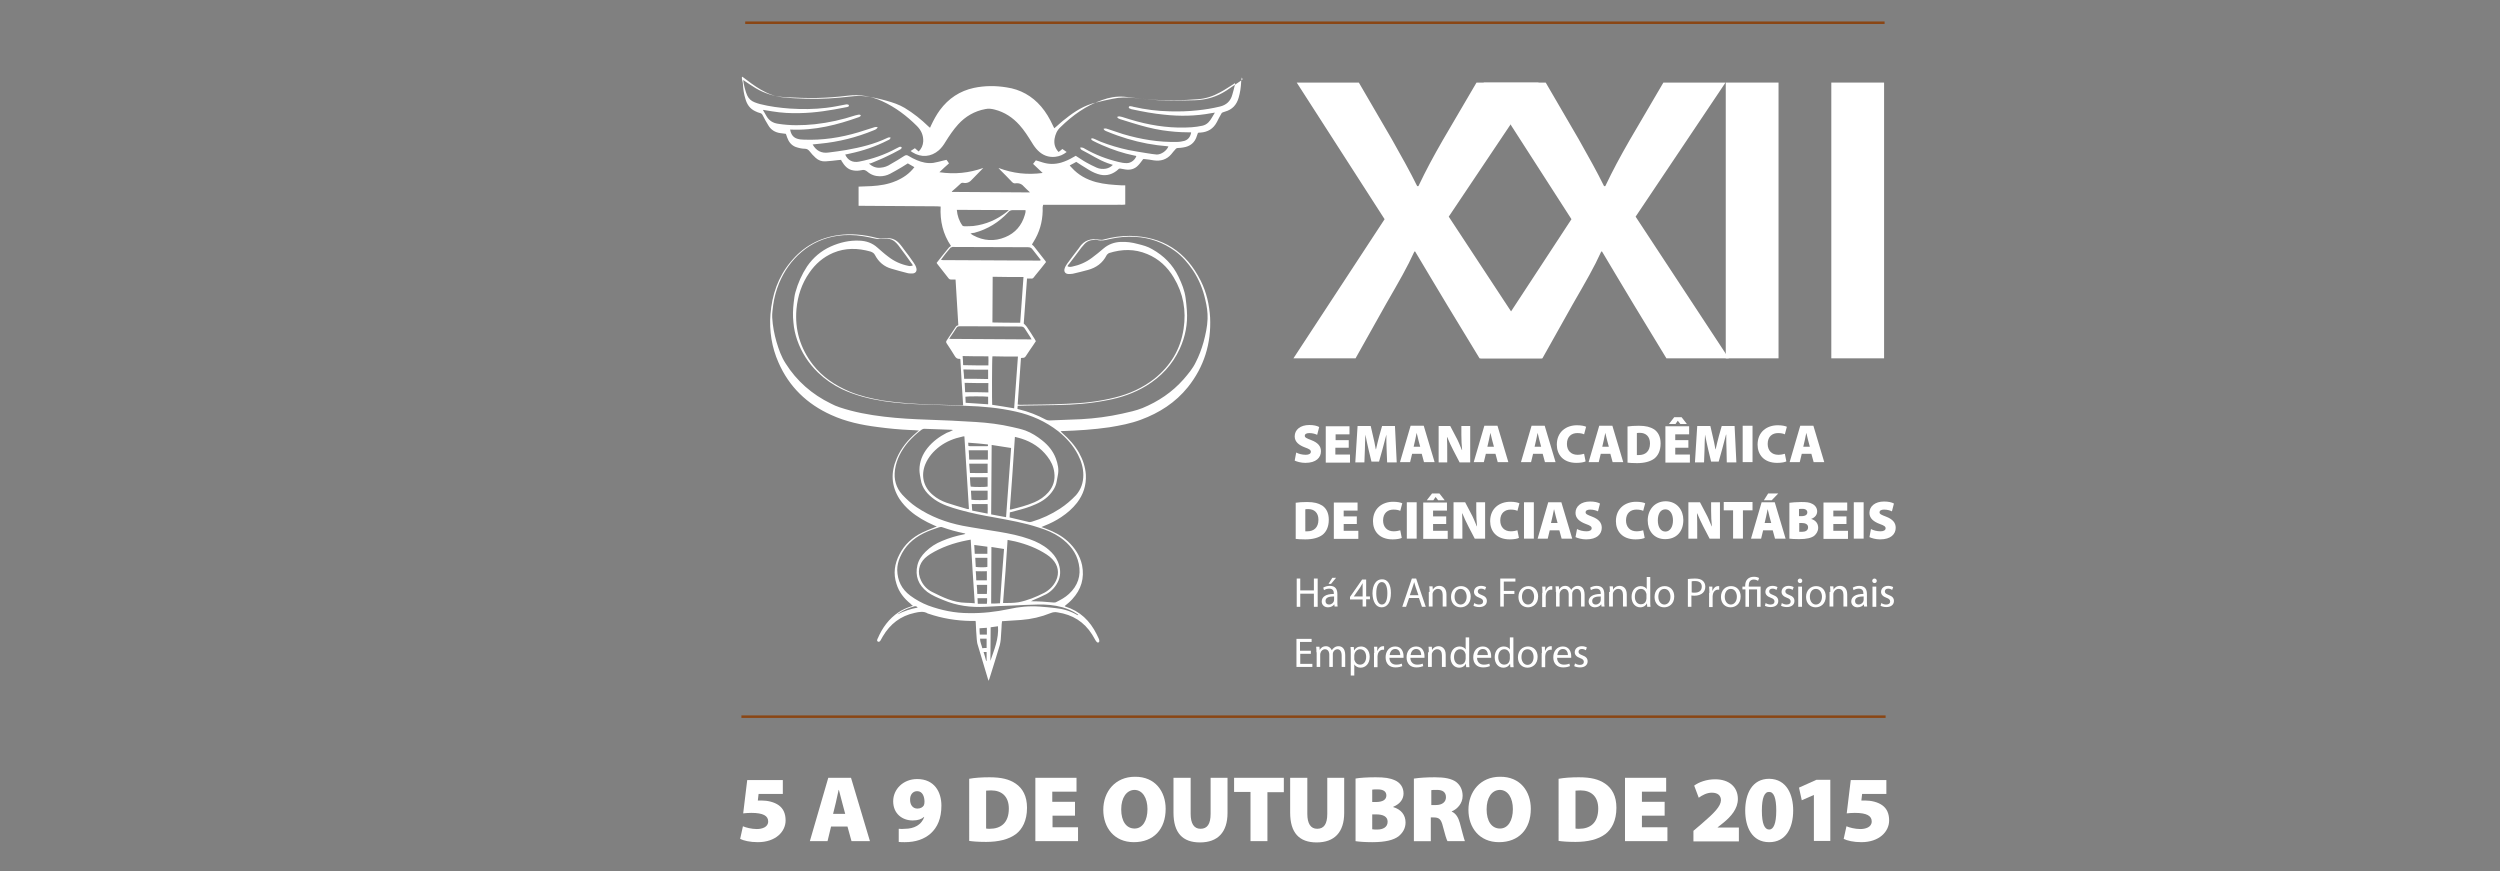 <?xml version="1.0" encoding="utf-8"?>
<!-- Generator: Adobe Illustrator 19.0.1, SVG Export Plug-In . SVG Version: 6.00 Build 0)  -->
<svg version="1.1" id="Camada_1" xmlns="http://www.w3.org/2000/svg" xmlns:xlink="http://www.w3.org/1999/xlink" x="0px" y="0px"
	 viewBox="0 0 990 345" style="enable-background:new 0 0 990 345;" xml:space="preserve">
<rect x="0" y="0" width="990" height="345" fill="#808080" stroke="none"/>
<style type="text/css">
	.st0{fill:#1E1E1C;}
	.st1{clip-path:url(#SVGID_2_);}
	.st2{fill:#8A4614;}
	.st3{clip-path:url(#SVGID_4_);}
	.st4{fill:#FFFFFF;}
	.st5{fill:none;stroke:#8A4614;stroke-miterlimit:10;}
</style>
<g>
	<g>
		<path class="st4" d="M585.9,141.9l-13-21.4c-5.5-9.1-8.9-14.9-12.5-20.9h-0.3c-2.8,6.2-6,11.7-11.3,20.9l-12,21.4h-24.6l36.1-55.1
			l-34.8-54.1h24.6l13.1,22.5c4.1,7.3,7.1,12.6,10,18.5h0.5c3.1-6.5,5.8-11.5,9.7-18.3l13.3-22.7h24.6l-35.6,53.1l36.9,56.1H585.9z"
			/>
		<path class="st4" d="M659.9,141.9l-13-21.4c-5.5-9.1-8.9-14.9-12.5-20.9h-0.3c-2.8,6.2-6,11.7-11.3,20.9l-12,21.4h-24.6l36.1-55.1
			l-34.8-54.1h24.6l13.1,22.5c4.1,7.3,7.1,12.6,10,18.5h0.5c3.1-6.5,5.8-11.5,9.7-18.3l13.3-22.7h24.6l-35.6,53.1l36.9,56.1H659.9z"
			/>
		<path class="st4" d="M704.3,32.7v109.2h-20.9V32.7H704.3z"/>
		<path class="st4" d="M746.1,32.7v109.2h-20.9V32.7H746.1z"/>
	</g>
	<g>
		<path class="st4" d="M309.9,314.4h-9.5l-0.3,2.6c0.5,0,0.9,0,1.4,0c2.5,0,5.1,0.6,6.9,1.9c1.8,1.3,2.7,3.3,2.7,6
			c0,4.4-3.9,8.6-11,8.6c-3.1,0-5.6-0.6-7-1.3l1.1-5c1.1,0.5,3.4,1.1,5.5,1.1c2,0,4.5-0.7,4.5-3c0-2.2-1.9-3.4-6.7-3.4
			c-1.3,0-2.2,0.1-3.2,0.2l1.6-13.2h14.1V314.4z"/>
		<path class="st4" d="M329.1,327.3l-1.4,5.8h-7L328,308h9l7.5,25.1h-7.3l-1.6-5.8H329.1z M334.7,322.3l-1.2-4.5
			c-0.4-1.4-0.9-3.5-1.3-5h-0.1c-0.4,1.5-0.7,3.5-1.1,5l-1.1,4.5H334.7z"/>
		<path class="st4" d="M356,328.2c0.7,0.1,1.3,0.1,2.4,0c1.7,0,3.4-0.4,4.6-1.1c1.6-0.9,2.6-2.3,3-3.6l-0.1,0
			c-1,0.9-2.4,1.4-4.5,1.4c-4,0-7.7-2.6-7.7-7.6c0-4.8,4-8.8,9.5-8.8c6.8,0,9.6,5.1,9.6,10.5c0,5-1.5,8.6-4.3,11.1
			c-2.5,2.2-5.9,3.4-10.2,3.4c-0.9,0-1.8,0-2.4-0.1V328.2z M360.4,316.8c0,1.7,0.9,3.4,2.9,3.4c1.3,0,2.1-0.6,2.5-1.2
			c0.2-0.4,0.3-0.8,0.3-1.5c0-1.9-0.7-4.2-2.9-4.2C361.5,313.3,360.3,314.7,360.4,316.8z"/>
		<path class="st4" d="M383.8,308.4c2.1-0.4,5-0.6,8-0.6c4.8,0,7.9,0.8,10.4,2.5c2.8,1.9,4.5,5,4.5,9.6c0,5.1-1.9,8.5-4.4,10.4
			c-2.8,2.1-6.9,3.1-11.8,3.1c-3.2,0-5.4-0.2-6.7-0.4V308.4z M390.5,328.1c0.3,0.1,1,0.1,1.4,0.1c4.4,0,7.6-2.3,7.6-8
			c0-4.9-2.9-7.2-7-7.2c-1,0-1.7,0.1-2,0.1V328.1z"/>
		<path class="st4" d="M425.8,323h-9v4.6h10.1v5.5H410V308h16.3v5.5h-9.6v4h9V323z"/>
		<path class="st4" d="M461.6,320.3c0,8.1-4.8,13.2-12.6,13.2c-7.8,0-12.1-5.8-12.1-12.8c0-7.3,4.8-13.1,12.5-13.1
			C457.5,307.5,461.6,313.5,461.6,320.3z M444,320.5c0,4.7,2,7.6,5.3,7.6c3.2,0,5.1-3.2,5.1-7.7c0-4.3-1.9-7.6-5.2-7.6
			C446.1,312.9,444,315.9,444,320.5z"/>
		<path class="st4" d="M471.5,308v14.3c0,3.8,1.3,5.9,3.9,5.9c2.7,0,4-1.9,4-5.9V308h6.7v13.9c0,7.7-3.9,11.7-10.9,11.7
			c-6.9,0-10.5-3.8-10.5-11.8V308H471.5z"/>
		<path class="st4" d="M495.1,313.6h-6.4V308h19.7v5.7h-6.5v19.4h-6.7V313.6z"/>
		<path class="st4" d="M517.7,308v14.3c0,3.8,1.3,5.9,3.9,5.9c2.7,0,4-1.9,4-5.9V308h6.7v13.9c0,7.7-3.9,11.7-10.9,11.7
			c-6.9,0-10.5-3.8-10.5-11.8V308H517.7z"/>
		<path class="st4" d="M536.8,308.3c1.5-0.3,4.8-0.5,7.9-0.5c3.6,0,5.7,0.3,7.7,1.2c2,0.9,3.4,2.7,3.4,5.2c0,2.1-1.2,4.1-4.1,5.3
			v0.1c3.1,0.9,4.9,3.1,4.9,6.1c0,2.4-1.2,4.2-2.8,5.5c-1.9,1.4-5,2.3-10.4,2.3c-3.1,0-5.3-0.2-6.6-0.4V308.3z M543.5,317.6h1.3
			c2.9,0,4.2-1,4.2-2.6c0-1.5-1.1-2.4-3.4-2.4c-1.1,0-1.8,0-2.2,0.1V317.6z M543.5,328.4c0.5,0.1,1.1,0.1,1.9,0.1
			c2.2,0,4.1-0.9,4.1-3.1c0-2.1-1.9-2.9-4.5-2.9h-1.6V328.4z"/>
		<path class="st4" d="M560.1,308.3c1.9-0.3,4.8-0.5,8.1-0.5c3.8,0,6.6,0.5,8.5,1.9c1.6,1.3,2.5,3.1,2.5,5.5c0,3.1-2.3,5.3-4.3,6.1
			v0.1c1.6,0.7,2.6,2.3,3.2,4.5c0.7,2.6,1.6,6.2,2,7.2h-6.9c-0.4-0.7-1-2.7-1.8-5.8c-0.7-3-1.6-3.6-3.7-3.6h-1.1v9.4h-6.7V308.3z
			 M566.8,318.8h1.8c2.5,0,4-1.2,4-3.1s-1.2-2.9-3.5-2.9c-1.3,0-1.9,0-2.3,0.1V318.8z"/>
		<path class="st4" d="M606.2,320.3c0,8.1-4.8,13.2-12.6,13.2c-7.8,0-12.1-5.8-12.1-12.8c0-7.3,4.8-13.1,12.5-13.1
			C602.1,307.5,606.2,313.5,606.2,320.3z M588.7,320.5c0,4.7,2,7.6,5.3,7.6c3.2,0,5.1-3.2,5.1-7.7c0-4.3-1.9-7.6-5.2-7.6
			C590.7,312.9,588.7,315.9,588.7,320.5z"/>
		<path class="st4" d="M617.2,308.4c2.1-0.4,5-0.6,8-0.6c4.8,0,7.9,0.8,10.4,2.5c2.8,1.9,4.5,5,4.5,9.6c0,5.1-1.9,8.5-4.4,10.4
			c-2.8,2.1-6.9,3.1-11.8,3.1c-3.2,0-5.4-0.2-6.7-0.4V308.4z M623.9,328.1c0.3,0.1,1,0.1,1.4,0.1c4.4,0,7.6-2.3,7.6-8
			c0-4.9-2.9-7.2-7-7.2c-1,0-1.7,0.1-2,0.1V328.1z"/>
		<path class="st4" d="M659.2,323h-9v4.6h10.1v5.5h-16.8V308h16.3v5.5h-9.6v4h9V323z"/>
		<path class="st4" d="M670.6,333.1V329l3.4-2.9c4.9-4.2,7.4-6.8,7.5-9.2c0-1.8-1.2-3-3.6-3c-2,0-3.8,1-5.2,2l-1.8-4.8
			c1.9-1.4,4.9-2.5,8.3-2.5c5.6,0,9,3.1,9,7.8c0,3.9-2.8,7-5.6,9.3l-2.4,1.9v0.1h8.4v5.5H670.6z"/>
		<path class="st4" d="M710.1,320.9c0,7.2-3,12.6-9.5,12.6c-6.9,0-9.5-6.1-9.5-12.5c0-6.6,2.7-12.6,9.5-12.6
			C707.6,308.5,710.1,314.8,710.1,320.9z M697.7,321c0,5.3,1.1,7.5,2.9,7.5c1.7,0,2.8-2.3,2.8-7.5c0-5.1-1-7.4-2.8-7.4
			C698.8,313.5,697.7,315.8,697.7,321z"/>
		<path class="st4" d="M718.3,314.8L718.3,314.8l-4.8,2.1l-1.1-5l6.9-3.1h5.5v24.2h-6.5V314.8z"/>
		<path class="st4" d="M746.9,314.4h-9.5l-0.3,2.6c0.5,0,0.9,0,1.4,0c2.5,0,5.1,0.6,6.9,1.9c1.8,1.3,2.7,3.3,2.7,6
			c0,4.4-3.9,8.6-11,8.6c-3.1,0-5.6-0.6-7-1.3l1.1-5c1.1,0.5,3.4,1.1,5.5,1.1c2,0,4.5-0.7,4.5-3c0-2.2-1.9-3.4-6.7-3.4
			c-1.3,0-2.2,0.1-3.2,0.2l1.6-13.2h14.1V314.4z"/>
	</g>
	<line class="st5" x1="293.6" y1="283.8" x2="746.7" y2="283.8"/>
	<line class="st5" x1="295.1" y1="9" x2="746.3" y2="9"/>
	<g>
		<path class="st4" d="M514.9,229.1v4.7h5.4v-4.7h1.5v11.2h-1.5v-5.2h-5.4v5.2h-1.4v-11.2H514.9z"/>
		<path class="st4" d="M528.5,240.3l-0.1-1h0c-0.4,0.6-1.3,1.2-2.5,1.2c-1.6,0-2.5-1.1-2.5-2.3c0-1.9,1.7-3,4.8-3V235
			c0-0.7-0.2-1.9-1.8-1.9c-0.7,0-1.5,0.2-2.1,0.6l-0.3-1c0.7-0.4,1.6-0.7,2.6-0.7c2.5,0,3,1.7,3,3.3v3c0,0.7,0,1.4,0.1,1.9H528.5z
			 M528.3,236.2c-1.6,0-3.4,0.2-3.4,1.8c0,0.9,0.6,1.4,1.4,1.4c1,0,1.7-0.7,1.9-1.3c0-0.1,0.1-0.3,0.1-0.5V236.2z M529.1,228.8
			l-2,2.4h-1l1.5-2.4H529.1z"/>
		<path class="st4" d="M539.6,240.3v-2.9h-5v-1l4.8-6.9h1.6v6.7h1.5v1.1H541v2.9H539.6z M539.6,236.2v-3.6c0-0.6,0-1.1,0-1.7h0
			c-0.3,0.6-0.6,1.1-0.9,1.6l-2.6,3.7v0H539.6z"/>
		<path class="st4" d="M550.8,234.8c0,3.7-1.4,5.7-3.7,5.7c-2.1,0-3.5-2-3.6-5.5c0-3.6,1.6-5.6,3.7-5.6
			C549.5,229.3,550.8,231.4,550.8,234.8z M545,235c0,2.8,0.9,4.4,2.2,4.4c1.5,0,2.2-1.7,2.2-4.5c0-2.6-0.7-4.4-2.2-4.4
			C545.9,230.5,545,232,545,235z"/>
		<path class="st4" d="M558,236.8l-1.2,3.5h-1.5l3.8-11.2h1.7l3.8,11.2h-1.5l-1.2-3.5H558z M561.7,235.7l-1.1-3.2
			c-0.2-0.7-0.4-1.4-0.6-2h0c-0.2,0.7-0.3,1.3-0.6,2l-1.1,3.2H561.7z"/>
		<path class="st4" d="M566.1,234.4c0-0.8,0-1.5-0.1-2.2h1.3l0.1,1.3h0c0.4-0.8,1.3-1.5,2.6-1.5c1.1,0,2.8,0.7,2.8,3.4v4.8h-1.5
			v-4.6c0-1.3-0.5-2.4-1.9-2.4c-1,0-1.7,0.7-2,1.5c-0.1,0.2-0.1,0.4-0.1,0.7v4.8h-1.5V234.4z"/>
		<path class="st4" d="M582.4,236.2c0,3-2.1,4.3-4,4.3c-2.2,0-3.8-1.6-3.8-4.1c0-2.7,1.8-4.3,4-4.3
			C580.8,232.1,582.4,233.8,582.4,236.2z M576,236.3c0,1.8,1,3.1,2.4,3.1c1.4,0,2.4-1.3,2.4-3.1c0-1.4-0.7-3.1-2.4-3.1
			S576,234.8,576,236.3z"/>
		<path class="st4" d="M583.8,238.8c0.4,0.3,1.2,0.6,1.9,0.6c1.1,0,1.6-0.5,1.6-1.2c0-0.7-0.4-1.1-1.5-1.5c-1.4-0.5-2.1-1.3-2.1-2.3
			c0-1.3,1-2.4,2.8-2.4c0.8,0,1.5,0.2,2,0.5l-0.4,1.1c-0.3-0.2-0.9-0.5-1.6-0.5c-0.9,0-1.3,0.5-1.3,1.1c0,0.7,0.5,1,1.5,1.4
			c1.4,0.5,2.1,1.2,2.1,2.4c0,1.4-1.1,2.4-3,2.4c-0.9,0-1.7-0.2-2.3-0.5L583.8,238.8z"/>
		<path class="st4" d="M594.1,229.1h6v1.2h-4.6v3.7h4.2v1.2h-4.2v5h-1.4V229.1z"/>
		<path class="st4" d="M609.1,236.2c0,3-2.1,4.3-4,4.3c-2.2,0-3.8-1.6-3.8-4.1c0-2.7,1.8-4.3,4-4.3
			C607.5,232.1,609.1,233.8,609.1,236.2z M602.7,236.3c0,1.8,1,3.1,2.4,3.1c1.4,0,2.4-1.3,2.4-3.1c0-1.4-0.7-3.1-2.4-3.1
			S602.7,234.8,602.7,236.3z"/>
		<path class="st4" d="M610.8,234.8c0-0.9,0-1.8-0.1-2.5h1.3l0,1.6h0.1c0.4-1.1,1.2-1.8,2.2-1.8c0.2,0,0.3,0,0.4,0v1.4
			c-0.1,0-0.3,0-0.5,0c-1,0-1.8,0.8-2,1.9c0,0.2-0.1,0.4-0.1,0.7v4.3h-1.4V234.8z"/>
		<path class="st4" d="M616.1,234.4c0-0.8,0-1.5-0.1-2.2h1.3l0.1,1.3h0c0.4-0.8,1.2-1.5,2.5-1.5c1.1,0,1.9,0.7,2.3,1.6h0
			c0.2-0.4,0.6-0.8,0.9-1c0.5-0.4,1-0.6,1.8-0.6c1.1,0,2.6,0.7,2.6,3.5v4.7h-1.4v-4.5c0-1.5-0.6-2.5-1.7-2.5c-0.8,0-1.5,0.6-1.7,1.3
			c-0.1,0.2-0.1,0.5-0.1,0.7v5h-1.4v-4.8c0-1.3-0.6-2.2-1.7-2.2c-0.9,0-1.6,0.7-1.8,1.5c-0.1,0.2-0.1,0.5-0.1,0.7v4.8h-1.4V234.4z"
			/>
		<path class="st4" d="M634.2,240.3l-0.1-1h0c-0.4,0.6-1.3,1.2-2.5,1.2c-1.6,0-2.5-1.1-2.5-2.3c0-1.9,1.7-3,4.8-3V235
			c0-0.7-0.2-1.9-1.8-1.9c-0.7,0-1.5,0.2-2.1,0.6l-0.3-1c0.7-0.4,1.6-0.7,2.6-0.7c2.5,0,3,1.7,3,3.3v3c0,0.7,0,1.4,0.1,1.9H634.2z
			 M633.9,236.2c-1.6,0-3.4,0.2-3.4,1.8c0,0.9,0.6,1.4,1.4,1.4c1,0,1.7-0.7,1.9-1.3c0-0.1,0.1-0.3,0.1-0.5V236.2z"/>
		<path class="st4" d="M637.5,234.4c0-0.8,0-1.5-0.1-2.2h1.3l0.1,1.3h0c0.4-0.8,1.3-1.5,2.6-1.5c1.1,0,2.8,0.7,2.8,3.4v4.8h-1.5
			v-4.6c0-1.3-0.5-2.4-1.9-2.4c-1,0-1.7,0.7-2,1.5c-0.1,0.2-0.1,0.4-0.1,0.7v4.8h-1.5V234.4z"/>
		<path class="st4" d="M653.5,228.5v9.7c0,0.7,0,1.5,0.1,2.1h-1.3l-0.1-1.4h0c-0.4,0.9-1.4,1.6-2.7,1.6c-1.9,0-3.4-1.6-3.4-4.1
			c0-2.7,1.6-4.3,3.6-4.3c1.2,0,2.1,0.6,2.4,1.2h0v-4.8H653.5z M652,235.5c0-0.2,0-0.4-0.1-0.6c-0.2-0.9-1-1.7-2.1-1.7
			c-1.5,0-2.4,1.3-2.4,3.1c0,1.6,0.8,3,2.4,3c1,0,1.9-0.6,2.1-1.7c0-0.2,0.1-0.4,0.1-0.6V235.5z"/>
		<path class="st4" d="M663,236.2c0,3-2.1,4.3-4,4.3c-2.2,0-3.8-1.6-3.8-4.1c0-2.7,1.8-4.3,4-4.3C661.5,232.1,663,233.8,663,236.2z
			 M656.7,236.3c0,1.8,1,3.1,2.4,3.1c1.4,0,2.4-1.3,2.4-3.1c0-1.4-0.7-3.1-2.4-3.1S656.7,234.8,656.7,236.3z"/>
		<path class="st4" d="M668.4,229.3c0.7-0.1,1.6-0.2,2.8-0.2c1.4,0,2.5,0.3,3.1,0.9c0.6,0.5,1,1.3,1,2.3c0,1-0.3,1.8-0.9,2.4
			c-0.8,0.8-2,1.2-3.4,1.2c-0.4,0-0.8,0-1.2-0.1v4.5h-1.4V229.3z M669.9,234.6c0.3,0.1,0.7,0.1,1.2,0.1c1.7,0,2.8-0.8,2.8-2.4
			c0-1.5-1-2.2-2.6-2.2c-0.6,0-1.1,0-1.4,0.1V234.6z"/>
		<path class="st4" d="M676.9,234.8c0-0.9,0-1.8-0.1-2.5h1.3l0,1.6h0.1c0.4-1.1,1.2-1.8,2.2-1.8c0.2,0,0.3,0,0.4,0v1.4
			c-0.1,0-0.3,0-0.5,0c-1,0-1.8,0.8-2,1.9c0,0.2-0.1,0.4-0.1,0.7v4.3h-1.4V234.8z"/>
		<path class="st4" d="M689.3,236.2c0,3-2.1,4.3-4,4.3c-2.2,0-3.8-1.6-3.8-4.1c0-2.7,1.8-4.3,4-4.3
			C687.8,232.1,689.3,233.8,689.3,236.2z M683,236.3c0,1.8,1,3.1,2.4,3.1c1.4,0,2.4-1.3,2.4-3.1c0-1.4-0.7-3.1-2.4-3.1
			S683,234.8,683,236.3z"/>
		<path class="st4" d="M691.2,240.3v-6.9H690v-1.1h1.1v-0.4c0-2.1,1.2-3.5,3.5-3.5c0.7,0,1.6,0.2,2,0.5l-0.4,1.1
			c-0.3-0.2-1-0.5-1.7-0.5c-1.5,0-2,1.1-2,2.4v0.4h4.7v8h-1.4v-6.9h-3.2v6.9H691.2z"/>
		<path class="st4" d="M699.2,238.8c0.4,0.3,1.2,0.6,1.9,0.6c1.1,0,1.6-0.5,1.6-1.2c0-0.7-0.4-1.1-1.5-1.5c-1.4-0.5-2.1-1.3-2.1-2.3
			c0-1.3,1-2.4,2.8-2.4c0.8,0,1.5,0.2,2,0.5l-0.4,1.1c-0.3-0.2-0.9-0.5-1.6-0.5c-0.9,0-1.3,0.5-1.3,1.1c0,0.7,0.5,1,1.5,1.4
			c1.4,0.5,2.1,1.2,2.1,2.4c0,1.4-1.1,2.4-3,2.4c-0.9,0-1.7-0.2-2.3-0.5L699.2,238.8z"/>
		<path class="st4" d="M705.6,238.8c0.4,0.3,1.2,0.6,1.9,0.6c1.1,0,1.6-0.5,1.6-1.2c0-0.7-0.4-1.1-1.5-1.5c-1.4-0.5-2.1-1.3-2.1-2.3
			c0-1.3,1-2.4,2.8-2.4c0.8,0,1.5,0.2,2,0.5l-0.4,1.1c-0.3-0.2-0.9-0.5-1.6-0.5c-0.9,0-1.3,0.5-1.3,1.1c0,0.7,0.5,1,1.5,1.4
			c1.4,0.5,2.1,1.2,2.1,2.4c0,1.4-1.1,2.4-3,2.4c-0.9,0-1.7-0.2-2.3-0.5L705.6,238.8z"/>
		<path class="st4" d="M713.7,230c0,0.5-0.3,0.9-0.9,0.9c-0.5,0-0.9-0.4-0.9-0.9c0-0.5,0.4-0.9,0.9-0.9
			C713.3,229.1,713.7,229.5,713.7,230z M712.1,240.3v-8h1.5v8H712.1z"/>
		<path class="st4" d="M723,236.2c0,3-2.1,4.3-4,4.3c-2.2,0-3.8-1.6-3.8-4.1c0-2.7,1.8-4.3,4-4.3C721.5,232.1,723,233.8,723,236.2z
			 M716.7,236.3c0,1.8,1,3.1,2.4,3.1c1.4,0,2.4-1.3,2.4-3.1c0-1.4-0.7-3.1-2.4-3.1S716.7,234.8,716.7,236.3z"/>
		<path class="st4" d="M724.8,234.4c0-0.8,0-1.5-0.1-2.2h1.3l0.1,1.3h0c0.4-0.8,1.3-1.5,2.6-1.5c1.1,0,2.8,0.7,2.8,3.4v4.8h-1.5
			v-4.6c0-1.3-0.5-2.4-1.9-2.4c-1,0-1.7,0.7-2,1.5c-0.1,0.2-0.1,0.4-0.1,0.7v4.8h-1.5V234.4z"/>
		<path class="st4" d="M738.2,240.3l-0.1-1h0c-0.4,0.6-1.3,1.2-2.5,1.2c-1.6,0-2.5-1.1-2.5-2.3c0-1.9,1.7-3,4.8-3V235
			c0-0.7-0.2-1.9-1.8-1.9c-0.7,0-1.5,0.2-2.1,0.6l-0.3-1c0.7-0.4,1.6-0.7,2.6-0.7c2.5,0,3,1.7,3,3.3v3c0,0.7,0,1.4,0.1,1.9H738.2z
			 M738,236.2c-1.6,0-3.4,0.2-3.4,1.8c0,0.9,0.6,1.4,1.4,1.4c1,0,1.7-0.7,1.9-1.3c0-0.1,0.1-0.3,0.1-0.5V236.2z"/>
		<path class="st4" d="M743.2,230c0,0.5-0.3,0.9-0.9,0.9c-0.5,0-0.9-0.4-0.9-0.9c0-0.5,0.4-0.9,0.9-0.9
			C742.8,229.1,743.2,229.5,743.2,230z M741.5,240.3v-8h1.5v8H741.5z"/>
		<path class="st4" d="M745,238.8c0.4,0.3,1.2,0.6,1.9,0.6c1.1,0,1.6-0.5,1.6-1.2c0-0.7-0.4-1.1-1.5-1.5c-1.4-0.5-2.1-1.3-2.1-2.3
			c0-1.3,1-2.4,2.8-2.4c0.8,0,1.5,0.2,2,0.5l-0.4,1.1c-0.3-0.2-0.9-0.5-1.6-0.5c-0.9,0-1.3,0.5-1.3,1.1c0,0.7,0.5,1,1.5,1.4
			c1.4,0.5,2.1,1.2,2.1,2.4c0,1.4-1.1,2.4-3,2.4c-0.9,0-1.7-0.2-2.3-0.5L745,238.8z"/>
		<path class="st4" d="M519.2,258.9h-4.3v4h4.8v1.2h-6.3V253h6v1.2h-4.6v3.5h4.3V258.9z"/>
		<path class="st4" d="M521.3,258.3c0-0.8,0-1.5-0.1-2.2h1.3l0.1,1.3h0c0.4-0.8,1.2-1.5,2.5-1.5c1.1,0,1.9,0.7,2.3,1.6h0
			c0.2-0.4,0.6-0.8,0.9-1c0.5-0.4,1-0.6,1.8-0.6c1.1,0,2.6,0.7,2.6,3.5v4.7h-1.4v-4.5c0-1.5-0.6-2.5-1.7-2.5c-0.8,0-1.5,0.6-1.7,1.3
			c-0.1,0.2-0.1,0.5-0.1,0.7v5h-1.4v-4.8c0-1.3-0.6-2.2-1.7-2.2c-0.9,0-1.6,0.7-1.8,1.5c-0.1,0.2-0.1,0.5-0.1,0.7v4.8h-1.4V258.3z"
			/>
		<path class="st4" d="M534.9,258.8c0-1,0-1.9-0.1-2.6h1.3l0.1,1.4h0c0.6-1,1.5-1.6,2.8-1.6c1.9,0,3.4,1.6,3.4,4.1
			c0,2.9-1.8,4.3-3.6,4.3c-1.1,0-2-0.5-2.5-1.3h0v4.4h-1.4V258.8z M536.3,260.9c0,0.2,0,0.4,0.1,0.6c0.3,1,1.1,1.7,2.2,1.7
			c1.5,0,2.4-1.3,2.4-3.1c0-1.6-0.8-3-2.4-3c-1,0-1.9,0.7-2.2,1.8c0,0.2-0.1,0.4-0.1,0.6V260.9z"/>
		<path class="st4" d="M544.2,258.6c0-0.9,0-1.8-0.1-2.5h1.3l0,1.6h0.1c0.4-1.1,1.2-1.8,2.2-1.8c0.2,0,0.3,0,0.4,0v1.4
			c-0.1,0-0.3,0-0.5,0c-1,0-1.8,0.8-2,1.9c0,0.2-0.1,0.4-0.1,0.7v4.3h-1.4V258.6z"/>
		<path class="st4" d="M550.2,260.4c0,2,1.3,2.8,2.7,2.8c1,0,1.7-0.2,2.2-0.4l0.2,1c-0.5,0.2-1.4,0.5-2.7,0.5c-2.5,0-3.9-1.6-3.9-4
			s1.4-4.3,3.8-4.3c2.6,0,3.3,2.3,3.3,3.8c0,0.3,0,0.5,0,0.7H550.2z M554.5,259.4c0-0.9-0.4-2.4-2-2.4c-1.5,0-2.1,1.4-2.2,2.4H554.5
			z"/>
		<path class="st4" d="M558.5,260.4c0,2,1.3,2.8,2.7,2.8c1,0,1.7-0.2,2.2-0.4l0.2,1c-0.5,0.2-1.4,0.5-2.7,0.5c-2.5,0-3.9-1.6-3.9-4
			s1.4-4.3,3.8-4.3c2.6,0,3.3,2.3,3.3,3.8c0,0.3,0,0.5,0,0.7H558.5z M562.8,259.4c0-0.9-0.4-2.4-2-2.4c-1.5,0-2.1,1.4-2.2,2.4H562.8
			z"/>
		<path class="st4" d="M565.8,258.3c0-0.8,0-1.5-0.1-2.2h1.3l0.1,1.3h0c0.4-0.8,1.3-1.5,2.6-1.5c1.1,0,2.8,0.7,2.8,3.4v4.8h-1.5
			v-4.6c0-1.3-0.5-2.4-1.9-2.4c-1,0-1.7,0.7-2,1.5c-0.1,0.2-0.1,0.4-0.1,0.7v4.8h-1.5V258.3z"/>
		<path class="st4" d="M581.8,252.4v9.7c0,0.7,0,1.5,0.1,2.1h-1.3l-0.1-1.4h0c-0.4,0.9-1.4,1.6-2.7,1.6c-1.9,0-3.4-1.6-3.4-4.1
			c0-2.7,1.6-4.3,3.6-4.3c1.2,0,2.1,0.6,2.4,1.2h0v-4.8H581.8z M580.4,259.4c0-0.2,0-0.4-0.1-0.6c-0.2-0.9-1-1.7-2.1-1.7
			c-1.5,0-2.4,1.3-2.4,3.1c0,1.6,0.8,3,2.4,3c1,0,1.9-0.6,2.1-1.7c0-0.2,0.1-0.4,0.1-0.6V259.4z"/>
		<path class="st4" d="M584.9,260.4c0,2,1.3,2.8,2.7,2.8c1,0,1.7-0.2,2.2-0.4l0.2,1c-0.5,0.2-1.4,0.5-2.7,0.5c-2.5,0-3.9-1.6-3.9-4
			s1.4-4.3,3.8-4.3c2.6,0,3.3,2.3,3.3,3.8c0,0.3,0,0.5,0,0.7H584.9z M589.2,259.4c0-0.9-0.4-2.4-2-2.4c-1.5,0-2.1,1.4-2.2,2.4H589.2
			z"/>
		<path class="st4" d="M599.3,252.4v9.7c0,0.7,0,1.5,0.1,2.1h-1.3l-0.1-1.4h0c-0.4,0.9-1.4,1.6-2.7,1.6c-1.9,0-3.4-1.6-3.4-4.1
			c0-2.7,1.6-4.3,3.6-4.3c1.2,0,2.1,0.6,2.4,1.2h0v-4.8H599.3z M597.9,259.4c0-0.2,0-0.4-0.1-0.6c-0.2-0.9-1-1.7-2.1-1.7
			c-1.5,0-2.4,1.3-2.4,3.1c0,1.6,0.8,3,2.4,3c1,0,1.9-0.6,2.1-1.7c0-0.2,0.1-0.4,0.1-0.6V259.4z"/>
		<path class="st4" d="M608.9,260.1c0,3-2.1,4.3-4,4.3c-2.2,0-3.8-1.6-3.8-4.1c0-2.7,1.8-4.3,4-4.3
			C607.3,256,608.9,257.6,608.9,260.1z M602.5,260.2c0,1.8,1,3.1,2.4,3.1c1.4,0,2.4-1.3,2.4-3.1c0-1.4-0.7-3.1-2.4-3.1
			S602.5,258.6,602.5,260.2z"/>
		<path class="st4" d="M610.6,258.6c0-0.9,0-1.8-0.1-2.5h1.3l0,1.6h0.1c0.4-1.1,1.2-1.8,2.2-1.8c0.2,0,0.3,0,0.4,0v1.4
			c-0.1,0-0.3,0-0.5,0c-1,0-1.8,0.8-2,1.9c0,0.2-0.1,0.4-0.1,0.7v4.3h-1.4V258.6z"/>
		<path class="st4" d="M616.6,260.4c0,2,1.3,2.8,2.7,2.8c1,0,1.7-0.2,2.2-0.4l0.2,1c-0.5,0.2-1.4,0.5-2.7,0.5c-2.5,0-3.9-1.6-3.9-4
			s1.4-4.3,3.8-4.3c2.6,0,3.3,2.3,3.3,3.8c0,0.3,0,0.5,0,0.7H616.6z M620.9,259.4c0-0.9-0.4-2.4-2-2.4c-1.5,0-2.1,1.4-2.2,2.4H620.9
			z"/>
		<path class="st4" d="M623.7,262.7c0.4,0.3,1.2,0.6,1.9,0.6c1.1,0,1.6-0.5,1.6-1.2c0-0.7-0.4-1.1-1.5-1.5c-1.4-0.5-2.1-1.3-2.1-2.3
			c0-1.3,1-2.4,2.8-2.4c0.8,0,1.5,0.2,2,0.5l-0.4,1.1c-0.3-0.2-0.9-0.5-1.6-0.5c-0.9,0-1.3,0.5-1.3,1.1c0,0.7,0.5,1,1.5,1.4
			c1.4,0.5,2.1,1.2,2.1,2.4c0,1.4-1.1,2.4-3,2.4c-0.9,0-1.7-0.2-2.3-0.5L623.7,262.7z"/>
	</g>
	<g>
		<path class="st4" d="M513.3,179.2c0.9,0.5,2.3,0.9,3.8,0.9c1.3,0,2-0.5,2-1.2c0-0.7-0.6-1.1-2.3-1.7c-2.4-0.9-4.1-2.2-4.1-4.4
			c0-2.6,2.2-4.5,5.8-4.5c1.7,0,3,0.3,3.9,0.8l-0.8,3.1c-0.6-0.3-1.7-0.7-3.1-0.7c-1.2,0-1.8,0.4-1.8,1.1c0,0.7,0.8,1,2.6,1.7
			c2.6,1,3.8,2.4,3.8,4.4c0,2.5-1.9,4.6-6.2,4.6c-1.7,0-3.4-0.5-4.2-0.9L513.3,179.2z"/>
		<path class="st4" d="M534,177.3h-5.2v2.7h5.8v3.2H525v-14.4h9.4v3.2h-5.5v2.3h5.2V177.3z"/>
		<path class="st4" d="M549.1,177.9c-0.1-1.7-0.1-3.6-0.1-5.8H549c-0.5,1.9-1.1,4.1-1.5,5.7l-1.4,5h-3l-1.2-5
			c-0.4-1.6-0.8-3.7-1.2-5.7h0c-0.1,2-0.2,4.2-0.2,5.8l-0.2,5.2h-3.6l0.9-14.4h5.2l0.9,3.9c0.4,1.6,0.8,3.5,1.1,5.3h0.1
			c0.4-1.8,0.9-3.8,1.3-5.3l1.1-3.9h5.1l0.7,14.4h-3.8L549.1,177.9z"/>
		<path class="st4" d="M559.2,179.7l-0.8,3.3h-4l4.2-14.4h5.2l4.3,14.4h-4.2l-0.9-3.3H559.2z M562.4,176.9l-0.7-2.6
			c-0.2-0.8-0.5-2-0.7-2.9h0c-0.2,0.8-0.4,2-0.6,2.9l-0.6,2.6H562.4z"/>
		<path class="st4" d="M569.7,183.1v-14.4h4.6l2.3,4.4c0.8,1.4,1.6,3.4,2.3,5.1h0.1c-0.2-1.9-0.3-3.9-0.3-6.1v-3.4h3.5v14.4H578
			l-2.5-4.8c-0.8-1.5-1.7-3.5-2.4-5.2H573c0.1,2,0.1,4.1,0.1,6.5v3.5H569.7z"/>
		<path class="st4" d="M588.4,179.7l-0.8,3.3h-4l4.2-14.4h5.2l4.3,14.4h-4.2l-0.9-3.3H588.4z M591.6,176.9l-0.7-2.6
			c-0.2-0.8-0.5-2-0.7-2.9h0c-0.2,0.8-0.4,2-0.6,2.9l-0.6,2.6H591.6z"/>
		<path class="st4" d="M607.1,179.7l-0.8,3.3h-4l4.2-14.4h5.2l4.3,14.4h-4.2l-0.9-3.3H607.1z M610.3,176.9l-0.7-2.6
			c-0.2-0.8-0.5-2-0.7-2.9h0c-0.2,0.8-0.4,2-0.6,2.9l-0.6,2.6H610.3z"/>
		<path class="st4" d="M627.9,182.7c-0.5,0.3-1.9,0.6-3.6,0.6c-5.4,0-7.8-3.4-7.8-7.2c0-5.1,3.7-7.7,8-7.7c1.7,0,3,0.3,3.6,0.6
			l-0.8,3c-0.6-0.3-1.5-0.5-2.7-0.5c-2.2,0-4.1,1.3-4.1,4.3c0,2.6,1.6,4.3,4.2,4.3c0.9,0,2-0.2,2.6-0.4L627.9,182.7z"/>
		<path class="st4" d="M633.9,179.7l-0.8,3.3h-4l4.2-14.4h5.2l4.3,14.4h-4.2l-0.9-3.3H633.9z M637.1,176.9l-0.7-2.6
			c-0.2-0.8-0.5-2-0.7-2.9h0c-0.2,0.8-0.4,2-0.6,2.9l-0.6,2.6H637.1z"/>
		<path class="st4" d="M644.4,168.9c1.2-0.2,2.9-0.3,4.6-0.3c2.8,0,4.5,0.5,6,1.4c1.6,1.1,2.6,2.9,2.6,5.6c0,3-1.1,4.9-2.5,6
			c-1.6,1.2-4,1.8-6.8,1.8c-1.8,0-3.1-0.1-3.8-0.2V168.9z M648.2,180.2c0.2,0,0.6,0,0.8,0c2.5,0,4.4-1.4,4.4-4.6
			c0-2.8-1.7-4.2-4-4.2c-0.6,0-1,0-1.2,0.1V180.2z"/>
		<path class="st4" d="M668.6,177.3h-5.2v2.7h5.8v3.2h-9.7v-14.4h9.4v3.2h-5.5v2.3h5.2V177.3z M665.9,165.2l2.1,2.7h-2.6l-1-1.3h0
			l-0.9,1.3h-2.6l2.1-2.7H665.9z"/>
		<path class="st4" d="M683.7,177.9c-0.1-1.7-0.1-3.6-0.1-5.8h-0.1c-0.5,1.9-1.1,4.1-1.5,5.7l-1.4,5h-3l-1.2-5
			c-0.4-1.6-0.8-3.7-1.2-5.7h0c-0.1,2-0.2,4.2-0.2,5.8l-0.2,5.2h-3.6l0.9-14.4h5.2l0.9,3.9c0.4,1.6,0.8,3.5,1.1,5.3h0.1
			c0.4-1.8,0.9-3.8,1.3-5.3l1.1-3.9h5.1l0.7,14.4h-3.8L683.7,177.9z"/>
		<path class="st4" d="M694,168.6v14.4h-3.9v-14.4H694z"/>
		<path class="st4" d="M707.4,182.7c-0.5,0.3-1.9,0.6-3.6,0.6c-5.4,0-7.8-3.4-7.8-7.2c0-5.1,3.7-7.7,8-7.7c1.7,0,3,0.3,3.6,0.6
			l-0.8,3c-0.6-0.3-1.5-0.5-2.7-0.5c-2.2,0-4.1,1.3-4.1,4.3c0,2.6,1.6,4.3,4.2,4.3c0.9,0,2-0.2,2.6-0.4L707.4,182.7z"/>
		<path class="st4" d="M713.5,179.7l-0.8,3.3h-4l4.2-14.4h5.2l4.3,14.4h-4.2l-0.9-3.3H713.5z M716.7,176.9l-0.7-2.6
			c-0.2-0.8-0.5-2-0.7-2.9h0c-0.2,0.8-0.4,2-0.6,2.9l-0.6,2.6H716.7z"/>
		<path class="st4" d="M513,199.1c1.2-0.2,2.9-0.3,4.6-0.3c2.8,0,4.5,0.5,6,1.4c1.6,1.1,2.6,2.9,2.6,5.6c0,3-1.1,4.9-2.5,6
			c-1.6,1.2-4,1.8-6.8,1.8c-1.8,0-3.1-0.1-3.8-0.2V199.1z M516.9,210.4c0.2,0,0.6,0,0.8,0c2.5,0,4.4-1.4,4.4-4.6
			c0-2.8-1.7-4.2-4-4.2c-0.6,0-1,0-1.2,0.1V210.4z"/>
		<path class="st4" d="M537.3,207.5h-5.2v2.7h5.8v3.2h-9.7v-14.4h9.4v3.2h-5.5v2.3h5.2V207.5z"/>
		<path class="st4" d="M555.1,213c-0.5,0.3-1.9,0.6-3.6,0.6c-5.4,0-7.8-3.4-7.8-7.2c0-5.1,3.7-7.7,8-7.7c1.7,0,3,0.3,3.6,0.6l-0.8,3
			c-0.6-0.3-1.5-0.5-2.7-0.5c-2.2,0-4.1,1.3-4.1,4.3c0,2.6,1.6,4.3,4.2,4.3c0.9,0,2-0.2,2.6-0.4L555.1,213z"/>
		<path class="st4" d="M561,198.9v14.4h-3.9v-14.4H561z"/>
		<path class="st4" d="M572.7,207.5h-5.2v2.7h5.8v3.2h-9.7v-14.4h9.4v3.2h-5.5v2.3h5.2V207.5z M570,195.4l2.1,2.7h-2.6l-1-1.3h0
			l-0.9,1.3h-2.6l2.1-2.7H570z"/>
		<path class="st4" d="M575.6,213.3v-14.4h4.6l2.3,4.4c0.8,1.4,1.6,3.4,2.3,5.1h0.1c-0.2-1.9-0.3-3.9-0.3-6.1v-3.4h3.5v14.4H584
			l-2.5-4.8c-0.8-1.5-1.7-3.5-2.4-5.2H579c0.1,2,0.1,4.1,0.1,6.5v3.5H575.6z"/>
		<path class="st4" d="M601.5,213c-0.5,0.3-1.9,0.6-3.6,0.6c-5.4,0-7.8-3.4-7.8-7.2c0-5.1,3.7-7.7,8-7.7c1.7,0,3,0.3,3.6,0.6l-0.8,3
			c-0.6-0.3-1.5-0.5-2.7-0.5c-2.2,0-4.1,1.3-4.1,4.3c0,2.6,1.6,4.3,4.2,4.3c0.9,0,2-0.2,2.6-0.4L601.5,213z"/>
		<path class="st4" d="M607.4,198.9v14.4h-3.9v-14.4H607.4z"/>
		<path class="st4" d="M613.7,210l-0.8,3.3h-4l4.2-14.4h5.2l4.3,14.4h-4.2l-0.9-3.3H613.7z M616.8,207.1l-0.7-2.6
			c-0.2-0.8-0.5-2-0.7-2.9h0c-0.2,0.8-0.4,2-0.6,2.9l-0.6,2.6H616.8z"/>
		<path class="st4" d="M624.5,209.5c0.9,0.5,2.3,0.9,3.8,0.9c1.3,0,2-0.5,2-1.2c0-0.7-0.6-1.1-2.3-1.7c-2.4-0.9-4.1-2.2-4.1-4.4
			c0-2.6,2.2-4.5,5.8-4.5c1.7,0,3,0.3,3.9,0.8l-0.8,3.1c-0.6-0.3-1.7-0.7-3.1-0.7c-1.2,0-1.8,0.4-1.8,1.1c0,0.7,0.8,1,2.6,1.7
			c2.6,1,3.8,2.4,3.8,4.4c0,2.5-1.9,4.6-6.2,4.6c-1.7,0-3.4-0.5-4.2-0.9L624.5,209.5z"/>
		<path class="st4" d="M651.3,213c-0.5,0.3-1.9,0.6-3.6,0.6c-5.4,0-7.8-3.4-7.8-7.2c0-5.1,3.7-7.7,8-7.7c1.7,0,3,0.3,3.6,0.6l-0.8,3
			c-0.6-0.3-1.5-0.5-2.7-0.5c-2.2,0-4.1,1.3-4.1,4.3c0,2.6,1.6,4.3,4.2,4.3c0.9,0,2-0.2,2.6-0.4L651.3,213z"/>
		<path class="st4" d="M666.6,205.9c0,4.7-2.8,7.6-7.2,7.6c-4.5,0-6.9-3.4-6.9-7.4c0-4.2,2.7-7.6,7.2-7.6
			C664.2,198.6,666.6,202.1,666.6,205.9z M656.5,206.1c0,2.7,1.2,4.4,3,4.4s3-1.8,3-4.4c0-2.5-1.1-4.4-3-4.4
			C657.6,201.7,656.5,203.4,656.5,206.1z"/>
		<path class="st4" d="M668.6,213.3v-14.4h4.6l2.3,4.4c0.8,1.4,1.6,3.4,2.3,5.1h0.1c-0.2-1.9-0.3-3.9-0.3-6.1v-3.4h3.5v14.4H677
			l-2.5-4.8c-0.8-1.5-1.7-3.5-2.4-5.2H672c0.1,2,0.1,4.1,0.1,6.5v3.5H668.6z"/>
		<path class="st4" d="M686.3,202.1h-3.7v-3.3H694v3.3h-3.8v11.2h-3.9V202.1z"/>
		<path class="st4" d="M698.2,210l-0.8,3.3h-4l4.2-14.4h5.2l4.3,14.4h-4.2L702,210H698.2z M704.2,195.4l-2.6,2.7h-3.1l1.7-2.7H704.2
			z M701.4,207.1l-0.7-2.6c-0.2-0.8-0.5-2-0.7-2.9h0c-0.2,0.8-0.4,2-0.6,2.9l-0.6,2.6H701.4z"/>
		<path class="st4" d="M708.6,199.1c0.9-0.1,2.8-0.3,4.6-0.3c2.1,0,3.3,0.1,4.4,0.7c1.1,0.5,2,1.6,2,3c0,1.2-0.7,2.4-2.4,3v0
			c1.8,0.5,2.8,1.8,2.8,3.5c0,1.4-0.7,2.4-1.6,3.2c-1.1,0.8-2.9,1.3-6,1.3c-1.8,0-3-0.1-3.8-0.2V199.1z M712.5,204.4h0.8
			c1.7,0,2.4-0.6,2.4-1.5c0-0.8-0.6-1.4-2-1.4c-0.6,0-1,0-1.3,0.1V204.4z M712.5,210.6c0.3,0,0.6,0,1.1,0c1.3,0,2.4-0.5,2.4-1.8
			c0-1.2-1.1-1.7-2.6-1.7h-0.9V210.6z"/>
		<path class="st4" d="M731.2,207.5H726v2.7h5.8v3.2h-9.7v-14.4h9.4v3.2H726v2.3h5.2V207.5z"/>
		<path class="st4" d="M738,198.9v14.4h-3.9v-14.4H738z"/>
		<path class="st4" d="M740.9,209.5c0.9,0.5,2.3,0.9,3.8,0.9c1.3,0,2-0.5,2-1.2c0-0.7-0.6-1.1-2.3-1.7c-2.4-0.9-4.1-2.2-4.1-4.4
			c0-2.6,2.2-4.5,5.8-4.5c1.7,0,3,0.3,3.9,0.8l-0.8,3.1c-0.6-0.3-1.7-0.7-3.1-0.7c-1.2,0-1.8,0.4-1.8,1.1c0,0.7,0.8,1,2.6,1.7
			c2.6,1,3.8,2.4,3.8,4.4c0,2.5-1.9,4.6-6.2,4.6c-1.7,0-3.4-0.5-4.2-0.9L740.9,209.5z"/>
	</g>
	<g>
		<path class="st4" d="M491.7,30.9c-0.1,0.5-0.2,1-0.2,1.5c-0.1,2.2-0.4,4.3-1,6.3c-0.8,2.8-2.5,4.7-5.4,5.5
			c-0.3,0.1-0.6,0.2-0.9,0.3c-0.3,0.1-0.5,0.3-0.6,0.6c-0.6,1.1-1.2,2.1-1.7,3.2c-1.4,2.7-3.6,4-6.5,4.2c-0.3,0-0.6,0-1,0.1
			c-0.1,0.4-0.3,0.7-0.4,1.1c-0.8,2.8-2.7,4.3-5.5,4.7c-0.7,0.1-1.4,0.2-2,0.2c-0.5,0-0.8,0.2-1.1,0.6c-0.5,0.6-1.1,1.2-1.6,1.9
			c-1.8,2.1-4.2,2.8-6.9,2.4c-1.2-0.2-2.4-0.4-3.6-0.5c-0.2,0-0.5,0-0.6,0c-0.7,0.9-1.3,1.8-2,2.5c-1.4,1.5-3.2,1.9-5.1,1.6
			c-0.6-0.1-1.1-0.2-1.7-0.3c-0.4-0.1-0.8-0.1-1.1,0.3c-0.2,0.2-0.5,0.4-0.7,0.6c-2.3,1.7-4.7,2.1-7.4,1.2c-1.6-0.5-3-1.3-4.4-2.2
			c-1.4-0.8-2.7-1.7-4.1-2.6c-0.8,0.5-1.7,0.9-2.6,1.4c0.3,0.4,0.5,0.6,0.8,0.9c2.6,2.9,5.9,4.7,9.6,5.7c3.4,0.9,6.8,1.1,10.3,1.3
			c0.4,0,0.8,0,1.3,0c0,2.5,0,5,0,7.6c-1.1,0.2-2.3,0-3.5,0.1c-1.2,0-2.4,0-3.6,0c-1.2,0-2.5,0-3.7,0c-1.2,0-2.4,0-3.6,0
			c-1.2,0-2.4,0-3.6,0c-1.2,0-2.4,0-3.6,0c-1.2,0-2.5,0-3.7,0c-1.2,0-2.4,0-3.6,0c-1.2,0-2.4,0-3.6,0c-0.3,0.8-0.2,1.6-0.2,2.4
			c-0.1,4.5-1.3,8.6-3.7,12.4c-0.2,0.3-0.4,0.6-0.5,0.9c0,0,0,0.1,0,0.1c0.3,0.2,0.5,0.4,0.7,0.6c1.6,2,3.1,4,4.7,6
			c0,0,0,0.1,0.1,0.3c-1.3,1.7-2.7,3.4-4.1,5.1c-0.2,0.3-0.5,0.6-0.7,0.9c-0.3,0.4-0.6,0.6-1.1,0.5c-0.5,0-1,0-1.6,0
			c-0.4,6-0.9,12-1.3,17.8c0.5,0.5,0.9,0.9,1.2,1.3c1.1,1.6,2.1,3.2,3.1,4.8c0.2,0.3,0.3,0.6,0.5,0.9c-0.8,1.2-1.5,2.3-2.3,3.4
			c-0.5,0.8-1.1,1.6-1.6,2.4c-0.3,0.5-0.7,0.9-1.4,0.8c-0.2,0-0.3,0-0.6,0.1c-0.4,6.1-0.9,12.2-1.3,18.4c0.3,0,0.6,0.1,0.9,0.1
			c6.1-0.1,12.3-0.1,18.4-0.4c6.5-0.2,12.9-0.9,19.2-2.5c5.7-1.4,11-3.8,15.6-7.4c6.4-5.1,10.4-11.7,11.6-19.8
			c1.1-7.2-0.1-14-3.9-20.3c-2.5-4.2-5.9-7.4-10.5-9.3c-5-2.1-10-2-15.1-0.4c-0.3,0.1-0.5,0.4-0.8,0.6c-0.1,0.1-0.1,0.2-0.2,0.3
			c-1.6,3.1-4.1,4.9-7.4,5.8c-2,0.5-4,1.1-6,1.5c-0.6,0.1-1.2,0.1-1.8,0.1c-1.2-0.1-1.8-1-1.4-2.2c0.2-0.7,0.6-1.3,1-1.9
			c1.5-2.1,3.1-4.1,4.6-6.1c0.1-0.1,0.2-0.2,0.2-0.3c1.9-2.9,4.6-3.7,7.9-3.1c0.7,0.1,1.3,0.1,1.9-0.1c3.3-0.9,6.7-1.4,10.2-1.4
			c13,0.2,22.3,6.2,28.1,17.8c2.3,4.6,3.4,9.5,3.7,14.5c0.5,10.3-2.4,19.6-8.8,27.6c-4.9,6.1-11.3,10.2-18.6,12.9
			c-4,1.5-8.2,2.3-12.5,3c-6.2,0.9-12.4,1.3-18.7,1.5c-0.2,0-0.3,0-0.6,0.1c0.3,0.3,0.5,0.5,0.7,0.7c2.6,2.3,4.9,4.8,6.6,7.8
			c1.5,2.7,2.5,5.6,2.7,8.7c0.2,4.2-1,7.8-3.5,11.1c-1.8,2.3-3.9,4.1-6.3,5.7c-2.1,1.4-4.3,2.5-6.6,3.4c-0.4,0.2-0.7,0.3-1.2,0.5
			c0.7,0.3,1.3,0.5,1.9,0.7c3.2,1.2,6.1,2.7,8.6,5c2.8,2.6,4.8,5.7,5.6,9.4c1,5.1-0.3,9.6-3.9,13.5c-0.9,1-1.9,1.8-3,2.7
			c0.1,0.1,0.2,0.2,0.3,0.2c5.8,1.8,9.7,5.6,12.4,11c0.3,0.6,0.6,1.2,0.9,1.9c0.2,0.6,0.2,1.2-0.2,1.3c-0.3,0.2-0.7-0.1-1.1-0.7
			c-0.5-0.8-0.9-1.6-1.4-2.4c-3.2-5.1-7.8-7.9-13.7-8.8c-1-0.2-1.8-0.1-2.8,0.3c-3.7,1.5-7.6,2.4-11.6,2.7c-2.5,0.2-5,0.3-7.6,0.5
			c-0.1,0.8-0.2,1.7-0.2,2.6c-0.1,1.5-0.2,3.1-0.3,4.6c-0.1,0.8-0.2,1.6-0.4,2.3c-1.3,4.4-2.7,8.8-4.1,13.3
			c-0.1,0.2-0.2,0.4-0.3,0.8c-0.1-0.4-0.3-0.6-0.3-0.8c-1.4-4.6-2.7-9.1-4.1-13.7c-0.2-0.6-0.2-1.3-0.3-1.9
			c-0.2-2.2-0.3-4.5-0.4-6.7c0-0.2,0-0.3-0.1-0.6c-0.6,0-1.2,0-1.8,0c-5.8-0.1-11.4-1-16.9-2.9c0,0-0.1,0-0.1,0
			c-1.7-1.1-3.5-0.7-5.3-0.3c-5.6,1.2-9.7,4.4-12.6,9.3c-0.3,0.5-0.6,1.1-0.9,1.6c-0.2,0.3-0.5,0.7-1,0.5c-0.5-0.2-0.4-0.7-0.2-1.1
			c0-0.1,0-0.1,0.1-0.2c1.8-4.2,4.4-7.8,8.3-10.4c1.4-0.9,2.9-1.6,4.4-2.1c0.3-0.1,0.7-0.2,1.2-0.4c-0.4-0.3-0.7-0.5-0.9-0.8
			c-2.6-2.1-4.6-4.6-5.6-7.9c-1.3-4-0.8-7.9,1.2-11.7c2-3.9,5.1-6.7,9-8.6c1.4-0.7,3-1.3,4.5-1.9c0.4-0.2,0.7-0.3,1.3-0.5
			c-0.5-0.2-0.9-0.4-1.2-0.5c-3.4-1.5-6.6-3.3-9.4-5.7c-1.6-1.4-3-2.9-4.2-4.7c-3.3-5.2-3.5-10.5-1.1-16.1c1.7-4,4.4-7.3,7.7-10.1
			c0.3-0.3,0.6-0.5,1.1-0.9c-1.2-0.1-2.2-0.2-3.2-0.2c-4.4-0.2-8.8-0.6-13.2-1.2c-6.3-0.8-12.5-2.1-18.4-4.8
			c-9.5-4.3-16.6-11.1-20.8-20.7c-2.7-6.1-3.7-12.5-3.2-19.1c0.6-7.7,3-14.8,8-20.8c4.9-6,11.2-9.5,18.9-10.6
			c5.1-0.7,10.1-0.2,15.1,1.1c0.8,0.2,1.6,0.4,2.4,0.2c0.5-0.1,1.1-0.1,1.6-0.1c2.2-0.1,3.9,0.7,5.3,2.4c0.6,0.7,1.1,1.4,1.6,2.1
			c1.3,1.7,2.6,3.4,3.8,5.2c0.4,0.6,0.8,1.2,1,1.9c0.5,1.4-0.2,2.4-1.6,2.4c-0.7,0-1.4,0-2-0.2c-2.1-0.5-4.1-1.1-6.2-1.7
			c-2.9-0.8-5.1-2.7-6.5-5.4c-0.4-0.8-1-1.1-1.8-1.4c-5-1.4-9.9-1.5-14.7,0.5c-4,1.7-7.1,4.4-9.5,7.9c-3,4.3-4.6,9.1-5.1,14.4
			c-0.7,8.2,1.5,15.5,6.5,22c3.8,4.9,8.8,8.2,14.4,10.6c4.3,1.8,8.7,2.8,13.3,3.6c6.6,1,13.2,1.4,19.8,1.6c3.6,0.1,7.2,0.2,10.8,0.3
			c0.4,0,0.7,0,1.2,0c-0.4-6.2-0.8-12.3-1.1-18.3c-0.1-0.1-0.2-0.1-0.3-0.1c-0.9,0.1-1.5-0.4-1.9-1.1c-1-1.7-2.1-3.3-3.2-5
			c-0.3-0.4-0.3-0.8,0-1.2c1.2-1.8,2.4-3.6,3.6-5.4c0.2-0.3,0.5-0.5,1-0.6c-0.4-6-0.7-12-1.1-18.1c-0.6,0-1.2,0-1.8,0
			c-0.4,0-0.6-0.1-0.9-0.4c-1.6-2-3.1-4-4.7-6c0-0.1,0-0.1-0.1-0.2c1.6-2,3.2-4.1,4.9-6.1c0.2-0.2,0.5-0.4,0.8-0.6
			c-3.2-4.7-4.4-9.9-4.1-15.6c-0.5,0-0.9-0.1-1.4-0.1c-9.9-0.1-19.9-0.1-29.8-0.2c-0.4,0-0.9,0-1.3,0c0-2.6,0-5.1,0-7.6
			c1.7-0.1,3.4-0.1,5.1-0.2c3.3-0.2,6.6-0.7,9.6-2c2.9-1.2,5.4-2.9,7.4-5.5c-0.9-0.5-1.7-1-2.6-1.5c-0.8,0.5-1.6,1-2.4,1.5
			c-1.5,0.9-3.1,1.8-4.6,2.6c-1.3,0.7-2.7,1-4.1,1c-1.8,0-3.5-0.6-4.9-1.8c-0.7-0.6-1.4-0.9-2.4-0.6c-1,0.2-2.1,0.3-3.1,0.1
			c-2.3-0.3-3.6-1.9-4.7-3.7c-0.1-0.1-0.1-0.2-0.2-0.5c-0.4,0-0.8,0.1-1.2,0.1c-1.7,0.2-3.3,0.4-5,0.5c-1.5,0.1-2.8-0.4-3.9-1.4
			c-0.9-0.8-1.7-1.7-2.4-2.6c-0.5-0.6-1-1-1.9-1c-1.2,0-2.4-0.3-3.6-0.7c-1.8-0.7-2.8-2.1-3.4-3.8c-0.2-0.5-0.3-1-0.5-1.4
			c-0.8-0.1-1.5-0.2-2.3-0.3c-2-0.3-3.6-1.3-4.6-3c-0.8-1.3-1.6-2.7-2.3-4.1c-0.2-0.4-0.5-0.7-0.9-0.8c-0.7-0.2-1.4-0.4-2.1-0.8
			c-2.1-1-3.2-2.7-3.8-4.8c-0.6-1.9-0.9-3.9-1-5.9c0-0.7-0.3-1.4-0.4-2.1c0-0.2,0-0.5,0-0.7c0,0,0.1-0.1,0.2-0.1
			c2.4,1.8,4.7,3.6,7.3,5.1c2.9,1.7,5.9,2.8,9.2,3.1c2.9,0.3,5.8,0.4,8.8,0.5c5.9,0.2,11.8-0.2,17.7-0.9c1.8-0.2,3.5-0.3,5.3-0.1
			c3,0.3,5.9,1,8.8,1.8c2.5,0.7,4.9,1.5,7.1,2.8c3.5,2.1,6.6,4.6,9.5,7.4c0.2,0.2,0.4,0.3,0.6,0.5c0.2-0.4,0.3-0.6,0.4-0.9
			c1-2.1,2.1-4.2,3.5-6.1c3.4-4.6,7.9-7.6,13.5-8.8c4.3-0.9,8.6-0.9,12.9-0.2c5.5,0.8,10.1,3.4,13.7,7.6c1.9,2.2,3.4,4.8,4.6,7.4
			c0.2,0.4,0.4,0.8,0.6,1.2c0.3-0.2,0.4-0.4,0.6-0.5c1.3-1.1,2.5-2.3,3.9-3.3c3.6-2.9,7.4-5.3,12-6.4c2.2-0.6,4.4-1,6.7-1.5
			c2.8-0.6,5.6-0.6,8.4-0.3c4.1,0.4,8.2,0.9,12.3,1c3.9,0.1,7.9,0,11.8-0.1c4.5-0.1,8.7-1.4,12.4-3.8c2-1.3,3.9-2.7,5.9-4
			c0.1-0.1,0.2-0.3,0.4-0.4c0.1,0,0.2,0.1,0.2,0.1C491.8,30.5,491.7,30.7,491.7,30.9z M312.9,51.3c0.3,1.9,1.2,3.1,2.7,3.6
			c0.9,0.3,1.8,0.4,2.7,0.4c7.4,0.3,14.6-0.8,21.6-2.9c2-0.6,4-1.3,6-1.9c0.5-0.2,1.1-0.3,1.7-0.1c-0.5,0.7-0.6,0.8-1.6,1.2
			c-6.8,2.8-13.9,4.6-21.3,5.3c-1,0.1-1.9,0.2-2.9,0.3c1.4,2.5,3.5,3.6,6.3,3.2c2.3-0.3,4.7-0.6,7-1c5.6-1,11.1-2.3,16.3-4.8
			c0.4-0.2,0.9-0.3,1.3-0.1c-0.3,0.7-0.3,0.7-1.2,1.1c-4.7,2.4-9.7,4.1-14.9,5.2c-0.6,0.1-1.2,0.3-1.9,0.4c1,2.3,3,3.3,5.5,2.8
			c5.2-1,10.1-2.7,14.7-5.2c0.4-0.2,0.8-0.4,1.2-0.6c0.3-0.1,0.7-0.2,1,0.2c-0.1,0.6-0.6,0.8-1,1c-1.7,0.9-3.3,1.8-5.1,2.6
			c-1.8,0.9-3.7,1.6-5.5,2.4c-0.4,0.2-0.8,0.3-1.4,0.4c1.4,1.2,2.9,1.8,4.6,1.6c1.5-0.1,2.8-0.6,4-1.4c1.8-1,3.6-2.1,5.3-3.2
			c0.6-0.4,1.1-0.5,1.7-0.1c1,0.6,2.1,1.2,3.3,1.7c2.1,0.9,4.3,1.4,6.6,1.1c1.3-0.2,2.6-0.6,3.9-0.9c0.5-0.1,0.9-0.2,1.3-0.3
			c0.4,0.5,0.7,0.9,1,1.4c-0.7,0.6-1.3,1.2-1.9,1.7c-0.6,0.6-1.2,1.1-1.9,1.8c6.1,0.9,11.8,0.3,17.4-1.7c-1.4,1.5-2.9,2.9-4.3,4.4
			c-1,1.2-2.1,1.8-3.7,1.5c-0.5-0.1-0.8,0.1-1.2,0.5c-0.9,0.9-1.9,1.7-2.9,2.6c-0.2,0.1-0.3,0.3-0.4,0.5c10.4,0.1,20.6,0.1,30.9,0.2
			c0-0.1,0-0.2-0.1-0.2c-0.7-0.7-1.5-1.3-2.1-2c-0.9-1.1-2-1.6-3.5-1.4c-0.6,0.1-1-0.2-1.4-0.6c-1.5-1.6-3.1-3.2-4.7-4.8
			c-0.2-0.2-0.3-0.4-0.6-0.7c5.8,2.2,11.4,2.8,17.5,2c-1.4-1.3-2.5-2.4-3.8-3.6c0.4-0.5,0.8-1,1.1-1.4c0.9,0.3,1.8,0.5,2.6,0.8
			c2.5,0.8,4.9,0.8,7.4,0.1c1.7-0.5,3.4-1.3,4.9-2.2c0.3-0.2,0.6-0.3,0.9-0.5c1.5,0.9,2.8,1.9,4.3,2.7c1.3,0.7,2.6,1.4,4,2
			c1.1,0.5,2.4,0.6,3.6,0.4c1.1-0.2,2-0.7,2.8-1.5c-0.8-0.3-1.4-0.5-2.1-0.7c-3.6-1.3-6.8-3.5-10.2-5.2c-0.3-0.2-0.6-0.4-0.6-1
			c0.4,0,0.7,0,1,0.1c0.3,0.1,0.6,0.2,0.8,0.4c4.2,2.4,8.6,4.1,13.2,5.2c1.1,0.3,2.3,0.5,3.4,0.5c1.7,0,3.3-1.3,3.8-2.8
			c-0.3-0.1-0.5-0.2-0.8-0.2c-4.4-0.9-8.6-2.3-12.7-4.1c-1.2-0.5-2.4-1.1-3.6-1.7c-0.4-0.2-0.8-0.4-0.8-0.9c0.5-0.3,1,0,1.5,0.2
			c0.7,0.3,1.5,0.7,2.2,1c3.6,1.4,7.3,2.5,11,3.3c2.5,0.5,5.1,0.9,7.6,1.3c1.2,0.2,2.5,0.4,3.7,0.5c1.8,0,3.9-1.5,4.6-3.2
			c-0.2,0-0.4-0.1-0.6-0.1c-1.2-0.1-2.5-0.3-3.8-0.4c-5.4-0.7-10.6-2-15.7-3.8c-1.5-0.5-2.9-1.1-4.4-1.7c-0.5-0.2-1-0.4-1.2-1
			c0.8-0.3,1.4,0,2,0.2c1.9,0.6,3.8,1.3,5.7,1.9c7.1,2.1,14.2,3.3,21.6,3.1c0.9,0,1.8-0.2,2.7-0.4c1.6-0.5,2.4-1.7,2.7-3.3
			c-0.1-0.1-0.2-0.1-0.3-0.1c-0.3,0-0.7,0-1,0c-3.4,0-6.7-0.3-10.1-0.8c-4-0.6-8-1.7-11.9-2.9c-1.6-0.5-3.2-1-4.8-1.5
			c-0.5-0.2-1-0.3-1.2-0.9c0.7-0.4,1.3-0.1,1.9,0c2,0.6,4,1.3,6,1.8c7.1,1.9,14.3,2.8,21.6,2.3c1.4-0.1,2.8-0.3,4.2-0.6
			c0.9-0.2,1.7-0.6,2.4-1.3c1.1-1.1,1.7-2.5,2.6-3.9c-0.5,0.1-0.9,0.1-1.3,0.2c-6.3,1.2-12.6,1.3-18.9,0.6
			c-4.2-0.4-8.4-1.2-12.6-2.1c-0.2,0-0.4-0.1-0.6-0.2c-0.3-0.1-0.8-0.2-0.7-0.7c0.1-0.4,0.5-0.4,0.9-0.3c0.3,0,0.6,0.1,0.9,0.2
			c4.8,1.1,9.6,1.7,14.5,1.8c3.6,0.1,7.3,0,10.9-0.4c3-0.3,6-0.8,8.9-1.5c2.5-0.6,4.2-2.1,4.9-4.7c0.4-1.3,0.7-2.6,1-3.8
			c0.1-0.2,0-0.4,0.1-0.8c-0.3,0.2-0.5,0.3-0.6,0.4c-1.8,1.1-3.5,2.3-5.4,3.3c-2.7,1.5-5.7,2.5-8.8,2.7c-2.9,0.2-5.9,0.4-8.9,0.4
			c-5.3,0.1-10.7-0.2-16-0.9c-1.5-0.2-2.9-0.4-4.4-0.5c-2.9-0.2-5.8,0.3-8.5,1.3c-6.4,2.2-11.8,6.1-16.6,10.8
			c-1.3,1.2-2,2.8-2.3,4.6c-0.3,2,0.2,3.7,1.6,5.2c0.6-0.5,1.1-0.8,1.5-1.2c0.6,0.4,1.1,0.8,1.7,1.2c-1.4,1.1-2.8,1.7-4.5,1.9
			c-2.7,0.3-5-0.6-6.9-2.5c-0.9-0.9-1.7-2-2.4-3.2c-1.5-2.4-3-4.8-4.9-6.9c-2.7-3-5.9-5.1-9.8-6.1c-1.2-0.3-2.4-0.5-3.7-0.2
			c-4.3,0.8-7.9,2.9-10.8,6.1c-1.9,2.1-3.5,4.5-5,6.9c-0.7,1.2-1.5,2.3-2.6,3.3c-3.1,2.7-7,3-10.5,0.8c-0.2-0.1-0.4-0.3-0.7-0.5
			c0.6-0.4,1.2-0.8,1.7-1.1c0.6,0.5,1,0.9,1.5,1.3c1.1-1.1,1.7-2.4,1.8-4c0.1-2.4-0.8-4.4-2.5-6.1c-4-4-8.5-7.4-13.7-9.8
			c-4.4-2-8.9-2.8-13.7-2.2c-4,0.5-8,0.8-12,0.9c-4.2,0.1-8.4-0.1-12.6-0.3c-4.2-0.2-8.2-1.4-11.9-3.6c-1.4-0.8-2.7-1.8-4-2.6
			c-0.3-0.2-0.5-0.4-0.9-0.6c0.1,1.5,1,4.9,1.6,6.1c0.6,1.3,1.6,2.2,2.9,2.7c0.7,0.3,1.4,0.5,2.1,0.7c3.9,1,7.9,1.5,11.9,1.8
			c4.8,0.3,9.6,0.3,14.4-0.3c2.6-0.3,5.1-0.8,7.6-1.3c0.3-0.1,0.7-0.1,1,0c0.2,0,0.3,0.2,0.4,0.4c0,0.1-0.1,0.3-0.2,0.4
			c-0.3,0.1-0.7,0.3-1.1,0.3c-6,1.2-12,2.2-18.2,2.3c-3.6,0.1-7.3-0.1-10.9-0.7c-1.2-0.2-2.3-0.4-3.7-0.6c0.6,1,1,1.8,1.5,2.6
			c1,1.7,2.5,2.6,4.4,2.9c4.9,0.8,9.8,0.7,14.7,0.2c5.5-0.6,10.8-1.8,16-3.5c0.4-0.1,0.9-0.2,1.3-0.3c0.3,0,0.7-0.1,0.9,0.4
			c-0.1,0.1-0.2,0.3-0.4,0.4c-0.2,0.1-0.5,0.3-0.7,0.3C331.9,49.3,322.7,51.8,312.9,51.3z M361.5,105.1c-0.2-0.4-0.4-0.7-0.6-0.9
			c-1.5-2.1-3-4.2-4.6-6.3c-0.4-0.6-0.9-1.2-1.4-1.7c-1-1.1-2.3-1.7-3.8-1.7c-0.6,0-1.2,0-1.7,0.1c-0.9,0.1-1.9,0.1-2.8-0.1
			c-1.6-0.4-3.3-0.7-5-1c-3.3-0.5-6.7-0.6-10-0.1c-5.3,0.8-10.1,2.9-14.2,6.4c-4,3.4-6.9,7.6-8.9,12.4c-1.1,2.7-1.9,5.6-2.3,8.5
			c-0.2,1.7-0.5,3.4-0.4,5.1c0.2,3.3,0.8,6.5,1.7,9.6c0.9,3,1.9,5.9,3.6,8.5c4.4,7,10.5,12.3,17.9,15.9c1.1,0.6,2.3,1.1,3.5,1.5
			c5.7,1.9,11.6,3,17.6,3.7c5.8,0.7,11.6,1,17.4,1.2c6.3,0.2,12.5,0.5,18.8,0.9c4.9,0.3,9.8,0.9,14.5,2c1.8,0.4,3.6,0.8,5.3,1.4
			c2.4,0.9,4.6,2.3,6.6,3.9c2.4,1.9,4.3,4.2,5.4,7.1c0.8,2.2,1.3,4.4,0.8,6.7c-0.1,0.7-0.3,1.5-0.4,2.2c-0.2,1.4-0.7,2.6-1.5,3.8
			c-1.7,2.6-4.1,4.3-6.9,5.5c-2.6,1.2-5.2,1.9-7.9,2.6c-0.8,0.2-1.5,0.4-2.3,0.6c0,0.7-0.1,1.4-0.1,2c2.6,0.6,5.1,1.2,7.6,1.8
			c0.4,0.1,0.8,0,1.2-0.1c4-1.2,7.7-2.9,11.2-5.2c2.3-1.5,4.4-3.3,6.3-5.3c2-2.3,2.9-5,2.9-8c0-2.8-0.8-5.5-2.1-8
			c-1.9-3.7-4.6-6.7-7.8-9.3c-5-3.9-10.6-6.4-16.8-7.8c-6.6-1.5-13.3-2.1-20-2.3c-5.4-0.2-10.8-0.3-16.1-0.5
			c-5.3-0.2-10.7-0.5-16-1.3c-5.8-0.9-11.5-2.3-16.8-4.8c-3.5-1.7-6.7-3.9-9.5-6.6c-3.7-3.6-6.5-7.9-8.2-12.8
			c-0.8-2.3-1.3-4.6-1.5-7c-0.3-2.6-0.2-5.2,0.1-7.8c0.2-1.4,0.3-2.9,0.7-4.2c1-3.6,2.5-7,4.6-10.2c2.4-3.5,5.6-6.2,9.4-7.9
			c3.6-1.6,7.4-2.5,11.4-2.3c2.6,0.1,5,0.9,7,2.7c1.4,1.2,2.8,2.5,4.3,3.6c2.4,1.9,5.1,3.1,8.1,3.7
			C360.3,105.4,360.8,105.4,361.5,105.1z M422.7,105.4c0.6,0.4,1.2,0.3,1.8,0.2c2.9-0.6,5.5-1.7,7.9-3.5c1.6-1.2,3.1-2.4,4.6-3.7
			c2-1.7,4.3-2.5,6.8-2.6c2.3-0.1,4.5,0.2,6.7,0.8c2,0.5,4,1,5.8,2.1c4.6,2.6,8.1,6.1,10.4,10.9c1.3,2.7,2.4,5.4,2.8,8.4
			c0.2,1.6,0.4,3.2,0.5,4.9c0.4,5.3-0.6,10.4-2.8,15.2c-2.9,6.3-7.4,11.1-13.3,14.7c-4.8,2.9-10,4.7-15.5,5.7
			c-6.5,1.3-13.1,1.8-19.7,1.9c-4,0.1-8,0.1-12,0.2c-1.2,0-2.4,0.1-3.7,0.1c0,0.4-0.1,0.8-0.1,1.2c0.2,0.1,0.4,0.2,0.6,0.2
			c3.8,0.9,7.3,2.3,10.7,4.1c0.4,0.2,0.9,0.3,1.4,0.3c4.2-0.2,8.4-0.3,12.6-0.5c5.4-0.3,10.8-1,16.2-2.2c2.7-0.6,5.5-1.2,8-2.2
			c6.3-2.6,11.8-6.3,16.3-11.4c1.8-2.1,3.6-4.2,4.8-6.7c1.3-2.5,2.3-5.2,3.1-8c0.8-3,1.5-6.1,1.6-9.2c0.1-2.6-0.3-5.1-0.9-7.6
			c-0.9-4.1-2.5-8-4.8-11.5c-2-3-4.3-5.7-7.2-7.8c-4.7-3.4-10-5.3-15.7-5.6c-3.5-0.2-6.9,0.1-10.3,0.9c-1.6,0.4-3.2,0.8-4.9,0.3
			c-0.3-0.1-0.7,0-1,0c-1.6,0-2.9,0.5-4,1.7c-0.4,0.5-0.8,0.9-1.2,1.4c-1.6,2.2-3.3,4.4-4.9,6.5C423,104.8,422.9,105.1,422.7,105.4z
			 M377.4,170.3c-0.3-0.1-0.4-0.1-0.5-0.1c-3.6-0.1-7.3-0.3-10.9-0.4c-0.4,0-0.8,0.2-1.1,0.4c-1.9,1.4-3.6,3-5.2,4.8
			c-2.7,3.2-4.7,6.8-5.3,11.1c-0.5,3.7,0.4,7,2.9,9.8c1.7,1.8,3.5,3.5,5.6,4.9c5.6,3.8,11.8,6.1,18.3,7.4c4.8,0.9,9.7,1.6,14.5,2.4
			c4.1,0.7,8.1,1.5,12,2.9c2.8,1,5.4,2.3,7.6,4.2c1.5,1.3,2.8,2.8,3.6,4.7c1,2.4,1.3,4.9,0.3,7.4c-1,2.4-2.7,4.3-4.9,5.5
			c-1.8,0.9-3.6,1.7-5.5,2.5c-0.2,0.1-0.4,0.2-0.5,0.3c3,0,6,0.2,9,0.5c0.3,0,0.7,0,1-0.2c1.8-0.9,3.5-1.8,5-3.2
			c3.5-3.2,4.9-7.3,3.9-11.9c-0.9-4.5-3.7-7.9-7.4-10.5c-2.6-1.8-5.5-3-8.5-3.9c-5.7-1.9-11.6-2.9-17.5-4c-4.6-0.8-9.2-1.7-13.8-3
			c-3.5-1-6.9-2-9.9-4.1c-2.8-2-5-4.4-5.5-8c-0.2-1.2-0.5-2.5-0.5-3.7c0-3.3,1.2-6.2,3.2-8.7c2.1-2.6,4.7-4.5,7.6-6
			C375.8,171.1,376.5,170.8,377.4,170.3z M384.4,213.7c-0.6,0.1-1.1,0.2-1.6,0.3c-5.1,1-10,2.7-14.4,5.4c-0.7,0.5-1.5,1-2.1,1.6
			c-2.5,2.4-3.1,5.7-1.6,8.8c0.9,2,2.4,3.6,4.4,4.6c4.2,2.1,8.4,4.2,13.3,4.3c1.2,0,2.4,0.1,3.6,0.2
			C385.4,230.4,384.9,222.1,384.4,213.7z M397.2,238.8c2.1,0,4.1,0,6.1-0.3c3.6-0.7,7-2.1,10.3-3.8c2-1.1,3.6-2.7,4.6-4.8
			c1.4-3,0.8-6.1-1.5-8.5c-0.7-0.7-1.4-1.3-2.2-1.8c-3.8-2.5-8-4.1-12.5-5.2c-0.9-0.2-1.9-0.4-3-0.6
			C398.5,222.2,397.9,230.4,397.2,238.8z M381.9,172.8c-0.4,0-0.6,0-0.8,0.1c-3.3,0.7-6.3,1.9-9,3.9c-2.5,1.9-4.5,4.2-5.7,7.1
			c-1.8,4.5-0.7,9,3,12.1c1.6,1.4,3.5,2.4,5.5,3.1c2.6,0.9,5.2,1.6,7.9,2.4c0.2,0.1,0.5,0.1,0.9,0.1
			C383.1,192.1,382.5,182.5,381.9,172.8z M426.9,243.6c0,0,0-0.1,0.1-0.1c-0.2-0.1-0.3-0.3-0.5-0.4c-1.8-1.2-3.7-2-5.7-2.6
			c-3.2-0.9-6.6-1.2-9.9-1.1c-3.4,0.1-6.7,0.2-10.1,0.4c-3.5,0.1-7,0.3-10.5,0.5c-5.8,0.3-11.4-0.4-16.8-2.7
			c-2.2-0.9-4.4-1.8-6.3-3.2c-3.6-2.8-4.9-6.4-3.9-10.6c0.5-2.1,1.7-3.8,3.2-5.3c1.9-1.9,4.1-3.3,6.6-4.3c2.8-1.2,5.6-2,8.6-2.6
			c0.2,0,0.3-0.1,0.6-0.2c-0.2-0.1-0.3-0.2-0.4-0.2c-3-0.6-5.9-1.4-8.7-2.4c-0.5-0.2-0.8-0.1-1.3,0c-2.1,0.7-4.2,1.4-6.2,2.4
			c-4.2,2.1-7.4,5.1-9.3,9.5c-0.7,1.6-1.1,3.3-1.1,5c0.1,4.2,1.7,7.6,5.2,10.2c2.2,1.6,4.5,2.9,7.1,3.9c5.2,1.9,10.5,3,16.1,3
			c5.3,0.1,10.6-0.5,15.8-1.6c4-0.9,8-1.3,12.1-1c2.1,0.1,4.2,0.4,6.3,0.6c3.1,0.3,6.1,1.2,8.8,2.8
			C426.6,243.5,426.8,243.6,426.9,243.6z M399.9,201.7c0.2,0,0.3,0.1,0.3,0.1c3.2-0.8,6.4-1.6,9.4-2.9c2.1-0.9,4-2.2,5.5-3.9
			c2-2.3,2.8-4.9,2.4-7.9c-0.3-2.4-1.3-4.5-2.8-6.4c-2.6-3.4-6.1-5.7-10.2-7c-0.8-0.3-1.6-0.4-2.6-0.7
			C401.3,182.6,400.6,192.2,399.9,201.7z M404,127.8c0.4-6.1,0.9-12,1.3-18.1c-4.1,0-8.2,0-12.2-0.1c0,6.1-0.1,12.1-0.1,18.1
			C396.6,127.8,400.2,127.8,404,127.8z M372.6,102.9c0.4,0,0.6,0.1,0.7,0.1c12.9,0.1,25.7,0.1,38.6,0.2c0,0,0.1,0,0.1-0.1
			c0,0,0-0.1,0.1-0.2c-1-1.3-2.1-2.7-3.2-4.1c-0.5-0.7-1-0.9-1.9-0.9c-9.7,0-19.5-0.1-29.2-0.1c-0.2,0-0.5,0-0.7,0
			c-0.2,0.1-0.5,0.2-0.7,0.3C375.1,99.6,373.9,101.1,372.6,102.9z M392.7,176.2c-0.1,9.3-0.1,18.3-0.2,27.5c1.9,0.4,3.9,0.7,5.9,1.1
			c0.7-9.2,1.3-18.2,2-27.4C397.8,177,395.3,176.6,392.7,176.2z M401.6,161.7c0.5-6.9,1-13.7,1.5-20.5c-3.4,0-6.8,0-10.1-0.1
			c-0.2,1.3-0.2,18.5-0.1,19.2C395.7,160.7,398.6,161.2,401.6,161.7z M375.9,134.2c10.9,0.1,21.7,0.1,32.6,0.2
			c-0.2-0.4-0.3-0.6-0.5-0.9c-0.7-1.1-1.5-2.3-2.2-3.4c-0.4-0.6-0.8-0.8-1.6-0.8c-6.7,0-13.3-0.1-20-0.1c-1.4,0-2.7,0-4.1,0
			c-0.7,0-1.1,0.2-1.4,0.7c-0.7,1.2-1.6,2.4-2.4,3.6C376.2,133.7,376.1,133.9,375.9,134.2z M384.3,92.5c0.5,0.3,0.8,0.5,1.1,0.7
			c4.1,2.2,8.4,2.5,12.7,0.7c3.9-1.6,6.5-4.6,7.7-8.7c0.2-0.6,0.4-1.3,0.3-2c-1.7,0-3.3,0-4.9,0c-0.8,0-1.4,0.2-1.9,0.8
			c-3.7,4-8.2,6.8-13.5,8.2C385.3,92.2,384.9,92.3,384.3,92.5z M396,238.9c0.5-7.2,1-14.3,1.6-21.5c-1.7-0.3-3.3-0.5-5-0.8
			c0,7.5-0.1,14.9-0.1,22.4C393.6,239,394.7,239,396,238.9z M399.5,83.2c-7,0-13.8-0.1-20.6-0.1c0.2,2.3,0.9,4.4,2.2,6.2
			c0.1,0.2,0.5,0.3,0.8,0.3c1.2,0,2.3,0,3.5-0.1c5-0.6,9.4-2.5,13.3-5.6C398.9,83.7,399.2,83.5,399.5,83.2z M391.4,144.7
			c0-1.3,0.1-2.5,0-3.6c-3.5,0-6.8,0-10.2-0.1c0.1,1.3,0.2,2.4,0.2,3.6C384.8,144.7,388,144.7,391.4,144.7z M381.8,150
			c3.2,0,6.4,0,9.5,0.1c0-1.2,0-2.4,0-3.7c-3.3,0-6.5,0-9.8-0.1C381.7,147.6,381.7,148.7,381.8,150z M391.4,151.7
			c-3.2,0-6.2,0-9.4-0.1c0.1,1.3,0.1,2.5,0.2,3.7c3.1,0,6.1,0,9.2,0.1C391.3,154.1,391.4,153,391.4,151.7z M391.2,178.3
			c-2.6,0-5.1,0-7.6,0c0.1,1.3,0.2,2.5,0.2,3.7c2.5,0,4.9,0,7.4,0C391.2,180.7,391.2,179.6,391.2,178.3z M384.1,187.3
			c2.4,0,4.7,0.1,7,0c0-1.3,0-2.5,0-3.7c-2.5,0-4.8,0-7.3,0C383.9,184.9,384,186,384.1,187.3z M395.2,248c-1,0.1-1.9,0.3-2.9,0.4
			c0,4.5-0.1,8.9-0.1,13.3C393.7,257.3,395.6,252.9,395.2,248z M391.1,189c-2.4,0-4.6,0-7,0c0,0.7,0.1,1.3,0.1,1.9
			c0,0.6,0.1,1.2,0.2,1.8c1.3,0.2,5.9,0.2,6.7,0C391.1,191.4,391.1,190.2,391.1,189z M391.3,160.1c0-1.1,0-2.1,0-3
			c-1.4-0.2-8.3-0.2-9,0c0,0.8,0.1,1.6,0.1,2.4C385.4,159.7,388.3,159.9,391.3,160.1z M391.1,194.3c-2.2,0-4.4,0-6.6,0
			c0.1,1.3,0.1,2.5,0.2,3.6c1.1,0.2,5.6,0.2,6.4,0C391.1,196.7,391.1,195.5,391.1,194.3z M384.8,199.6c0.1,0.9,0.1,1.7,0.2,2.6
			c2,0.4,4,0.8,6.1,1.2c0-1.4,0.1-2.6,0-3.8C388.9,199.6,386.9,199.6,384.8,199.6z M386.2,220.9c0.1,1.3,0.1,2.5,0.2,3.6
			c1.2,0.2,3.9,0.2,4.6,0c0-1.2,0-2.4,0-3.6C389.3,220.9,387.8,220.9,386.2,220.9z M391,216.5c-1.7-0.2-3.4-0.5-5.2-0.7
			c0.1,1.3,0.1,2.4,0.2,3.5c1.7,0,3.3,0,5,0C391,218.3,391,217.5,391,216.5z M386.4,226.2c0.1,1.3,0.2,2.5,0.2,3.6
			c1.5,0,2.9,0,4.2,0c0-1.3,0-2.4,0-3.6C389.4,226.3,388,226.2,386.4,226.2z M390.9,231.6c-1.4,0-2.7,0-4.1,0
			c0.1,1.2,0.2,2.4,0.2,3.6c1.3,0,2.6,0,3.8,0C390.9,234,390.9,232.8,390.9,231.6z M390.7,256.6c0-1.3,0-2.5,0-3.7
			c-0.9,0-1.7,0-2.6,0c0,1.4,0.6,2.5,0.9,3.8C389.6,256.6,390.1,256.6,390.7,256.6z M383.5,176.6c0.3,0,0.4,0.1,0.6,0.1
			c2.1,0,4.3,0,6.4,0c0.1,0,0.3,0,0.4,0c0.4,0,0.4-0.3,0.3-0.7c-2.5-0.3-5.1-0.5-7.8-0.7C383.4,175.8,383.5,176.2,383.5,176.6z
			 M390.9,236.9c-1.3,0-2.5,0-3.8,0c0,0.8,0.1,1.5,0.1,2.2c1.2,0,2.4,0,3.6,0C390.9,238.4,390.9,237.7,390.9,236.9z M388,251.3
			c1,0,1.9,0,2.8,0c0-0.9,0-1.8,0-2.7c-1,0.1-1.9,0.1-2.9,0.2C387.9,249.6,387.9,250.4,388,251.3z M355.4,243.3
			c2.5-1.3,5.2-2.2,8-2.7c-0.4-0.5-0.7-0.6-1.3-0.5c-2.2,0.6-4.2,1.4-6.1,2.7C355.8,242.9,355.6,243.1,355.4,243.3z M390.5,261.7
			c0.1,0,0.1,0,0.2,0c0-1.2,0-2.3,0-3.5c-0.4,0-0.8,0-1.2,0C389.9,259.4,390.2,260.6,390.5,261.7z"/>
	</g>
</g>
</svg>
